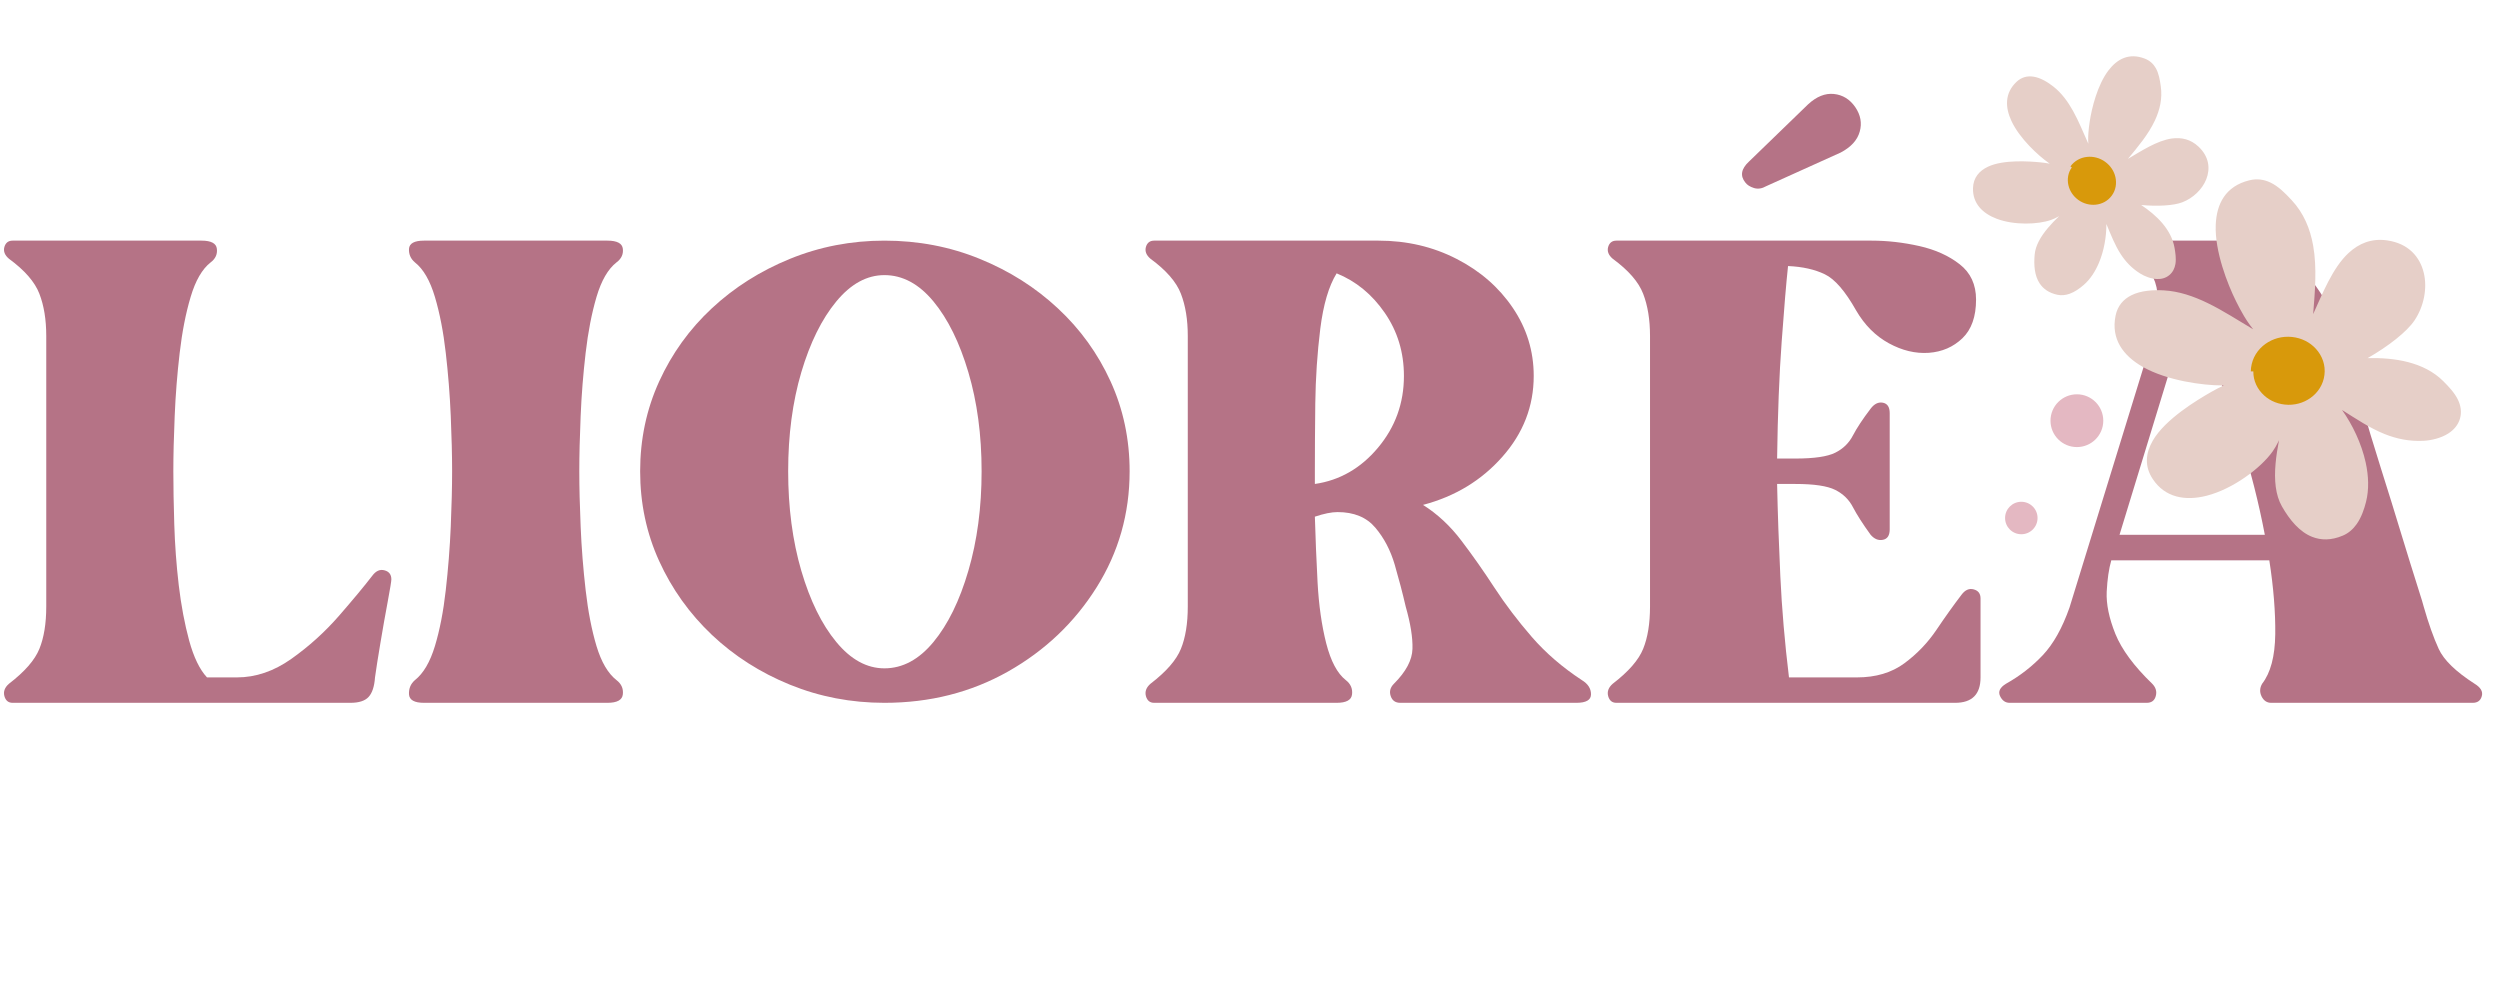 <svg xmlns="http://www.w3.org/2000/svg" xmlns:xlink="http://www.w3.org/1999/xlink" width="500" zoomAndPan="magnify" viewBox="0 0 375 150.75" height="201" preserveAspectRatio="xMidYMid meet" version="1.0"><defs><g/><clipPath id="2ff10ddbbd"><path d="M 0.309 36 L 59 36 L 59 106 L 0.309 106 Z M 0.309 36 " clip-rule="nonzero"/></clipPath><clipPath id="afbba18320"><path d="M 300.762 75.266 L 305.633 75.266 L 305.633 80.137 L 300.762 80.137 Z M 300.762 75.266 " clip-rule="nonzero"/></clipPath><clipPath id="5844332dc7"><path d="M 303.195 75.266 C 301.852 75.266 300.762 76.355 300.762 77.699 C 300.762 79.047 301.852 80.137 303.195 80.137 C 304.543 80.137 305.633 79.047 305.633 77.699 C 305.633 76.355 304.543 75.266 303.195 75.266 Z M 303.195 75.266 " clip-rule="nonzero"/></clipPath><clipPath id="6dd97e13c4"><path d="M 307.574 59.145 L 315.492 59.145 L 315.492 67.062 L 307.574 67.062 Z M 307.574 59.145 " clip-rule="nonzero"/></clipPath><clipPath id="90e77c8723"><path d="M 311.535 59.145 C 309.348 59.145 307.574 60.918 307.574 63.105 C 307.574 65.293 309.348 67.062 311.535 67.062 C 313.719 67.062 315.492 65.293 315.492 63.105 C 315.492 60.918 313.719 59.145 311.535 59.145 Z M 311.535 59.145 " clip-rule="nonzero"/></clipPath><clipPath id="e8acc3852c"><path d="M 354 25.664 L 370.434 25.664 L 370.434 29 L 354 29 Z M 354 25.664 " clip-rule="nonzero"/></clipPath><clipPath id="dc4559a8a8"><path d="M 352 25.664 L 370.434 25.664 L 370.434 30 L 352 30 Z M 352 25.664 " clip-rule="nonzero"/></clipPath><clipPath id="035d1432b5"><path d="M 296 9 L 331 9 L 331 44 L 296 44 Z M 296 9 " clip-rule="nonzero"/></clipPath><clipPath id="71537a1b68"><path d="M 288.734 30.879 L 310.254 0.242 L 340.277 21.328 L 318.762 51.965 Z M 288.734 30.879 " clip-rule="nonzero"/></clipPath><clipPath id="42cd06cd55"><path d="M 288.734 30.879 L 326.605 -23.043 L 368.273 6.223 L 330.402 60.141 Z M 288.734 30.879 " clip-rule="nonzero"/></clipPath><clipPath id="1ee42bcdac"><path d="M 295 8 L 332 8 L 332 45 L 295 45 Z M 295 8 " clip-rule="nonzero"/></clipPath><clipPath id="515a5d4bb0"><path d="M 288.734 30.879 L 310.254 0.242 L 340.277 21.328 L 318.762 51.965 Z M 288.734 30.879 " clip-rule="nonzero"/></clipPath><clipPath id="e1933da873"><path d="M 288.734 30.879 L 326.605 -23.043 L 368.273 6.223 L 330.402 60.141 Z M 288.734 30.879 " clip-rule="nonzero"/></clipPath><clipPath id="aaffa2cfec"><path d="M 335 0 L 341 0 L 341 25 L 335 25 Z M 335 0 " clip-rule="nonzero"/></clipPath><clipPath id="e8c9b83aef"><path d="M 288.734 30.879 L 310.254 0.242 L 340.277 21.328 L 318.762 51.965 Z M 288.734 30.879 " clip-rule="nonzero"/></clipPath><clipPath id="ab5550fe8c"><path d="M 288.734 30.879 L 326.605 -23.043 L 368.273 6.223 L 330.402 60.141 Z M 288.734 30.879 " clip-rule="nonzero"/></clipPath><clipPath id="1a32f1dd5a"><path d="M 334 0 L 341 0 L 341 26 L 334 26 Z M 334 0 " clip-rule="nonzero"/></clipPath><clipPath id="1b17a81b2d"><path d="M 288.734 30.879 L 310.254 0.242 L 340.277 21.328 L 318.762 51.965 Z M 288.734 30.879 " clip-rule="nonzero"/></clipPath><clipPath id="16ab511208"><path d="M 288.734 30.879 L 326.605 -23.043 L 368.273 6.223 L 330.402 60.141 Z M 288.734 30.879 " clip-rule="nonzero"/></clipPath><clipPath id="e539eb9a71"><path d="M 310 24 L 317 24 L 317 30 L 310 30 Z M 310 24 " clip-rule="nonzero"/></clipPath><clipPath id="6461833161"><path d="M 288.734 30.879 L 310.254 0.242 L 340.277 21.328 L 318.762 51.965 Z M 288.734 30.879 " clip-rule="nonzero"/></clipPath><clipPath id="b2197a7948"><path d="M 288.734 30.879 L 326.605 -23.043 L 368.273 6.223 L 330.402 60.141 Z M 288.734 30.879 " clip-rule="nonzero"/></clipPath><clipPath id="7af3c749bb"><path d="M 310 23 L 318 23 L 318 31 L 310 31 Z M 310 23 " clip-rule="nonzero"/></clipPath><clipPath id="fd4c0c0931"><path d="M 288.734 30.879 L 310.254 0.242 L 340.277 21.328 L 318.762 51.965 Z M 288.734 30.879 " clip-rule="nonzero"/></clipPath><clipPath id="6b687ded3c"><path d="M 288.734 30.879 L 326.605 -23.043 L 368.273 6.223 L 330.402 60.141 Z M 288.734 30.879 " clip-rule="nonzero"/></clipPath></defs><g clip-path="url(#2ff10ddbbd)"><g fill="#b57386" fill-opacity="1"><g transform="translate(0.532, 121.501)"><g><path d="M 55.312 -35.141 C 55.852 -35.867 56.461 -36.141 57.141 -35.953 C 57.828 -35.773 58.172 -35.32 58.172 -34.594 C 58.172 -34.32 57.988 -33.207 57.625 -31.25 C 57.258 -29.301 56.895 -27.238 56.531 -25.062 C 56.164 -22.883 55.895 -21.16 55.719 -19.891 C 55.625 -18.523 55.301 -17.547 54.75 -16.953 C 54.207 -16.367 53.301 -16.078 52.031 -16.078 L 1.359 -16.078 C 0.723 -16.078 0.312 -16.414 0.125 -17.094 C -0.051 -17.77 0.176 -18.383 0.812 -18.938 C 3.176 -20.75 4.695 -22.492 5.375 -24.172 C 6.062 -25.859 6.406 -27.973 6.406 -30.516 L 6.406 -71.109 C 6.406 -73.555 6.062 -75.664 5.375 -77.438 C 4.695 -79.207 3.176 -80.957 0.812 -82.688 C 0.176 -83.227 -0.051 -83.816 0.125 -84.453 C 0.312 -85.086 0.723 -85.406 1.359 -85.406 L 29.703 -85.406 C 31.148 -85.406 31.914 -84.992 32 -84.172 C 32.094 -83.359 31.781 -82.68 31.062 -82.141 C 29.789 -81.141 28.789 -79.41 28.062 -76.953 C 27.332 -74.504 26.785 -71.711 26.422 -68.578 C 26.055 -65.453 25.805 -62.297 25.672 -59.109 C 25.535 -55.93 25.469 -53.164 25.469 -50.812 C 25.469 -48.539 25.516 -45.883 25.609 -42.844 C 25.703 -39.801 25.926 -36.758 26.281 -33.719 C 26.645 -30.676 27.164 -27.906 27.844 -25.406 C 28.531 -22.906 29.422 -21.066 30.516 -19.891 L 35.016 -19.891 C 37.828 -19.891 40.547 -20.816 43.172 -22.672 C 45.805 -24.535 48.191 -26.691 50.328 -29.141 C 52.461 -31.598 54.125 -33.598 55.312 -35.141 Z M 55.312 -35.141 "/></g></g></g></g><g fill="#b57386" fill-opacity="1"><g transform="translate(61.286, 121.501)"><g><path d="M 31.188 -82.141 C 29.914 -81.141 28.914 -79.41 28.188 -76.953 C 27.469 -74.504 26.926 -71.711 26.562 -68.578 C 26.195 -65.453 25.945 -62.297 25.812 -59.109 C 25.676 -55.93 25.609 -53.164 25.609 -50.812 C 25.609 -48.445 25.676 -45.676 25.812 -42.5 C 25.945 -39.32 26.195 -36.145 26.562 -32.969 C 26.926 -29.789 27.469 -27 28.188 -24.594 C 28.914 -22.188 29.914 -20.484 31.188 -19.484 C 31.914 -18.93 32.234 -18.223 32.141 -17.359 C 32.055 -16.504 31.285 -16.078 29.828 -16.078 L 2.312 -16.078 C 0.863 -16.078 0.113 -16.504 0.062 -17.359 C 0.02 -18.223 0.316 -18.93 0.953 -19.484 C 2.223 -20.484 3.223 -22.188 3.953 -24.594 C 4.68 -27 5.223 -29.789 5.578 -32.969 C 5.941 -36.145 6.191 -39.32 6.328 -42.5 C 6.461 -45.676 6.531 -48.445 6.531 -50.812 C 6.531 -53.164 6.461 -55.93 6.328 -59.109 C 6.191 -62.297 5.941 -65.453 5.578 -68.578 C 5.223 -71.711 4.68 -74.504 3.953 -76.953 C 3.223 -79.41 2.223 -81.141 0.953 -82.141 C 0.316 -82.68 0.02 -83.359 0.062 -84.172 C 0.113 -84.992 0.863 -85.406 2.312 -85.406 L 29.828 -85.406 C 31.285 -85.406 32.055 -84.992 32.141 -84.172 C 32.234 -83.359 31.914 -82.68 31.188 -82.141 Z M 31.188 -82.141 "/></g></g></g><g fill="#b57386" fill-opacity="1"><g transform="translate(96.022, 121.501)"><g><path d="M 36.641 -85.406 C 41.723 -85.406 46.488 -84.492 50.938 -82.672 C 55.395 -80.859 59.301 -78.383 62.656 -75.25 C 66.02 -72.125 68.656 -68.473 70.562 -64.297 C 72.469 -60.117 73.422 -55.625 73.422 -50.812 C 73.422 -44.457 71.766 -38.645 68.453 -33.375 C 65.141 -28.102 60.711 -23.898 55.172 -20.766 C 49.629 -17.641 43.453 -16.078 36.641 -16.078 C 31.648 -16.078 26.926 -16.984 22.469 -18.797 C 18.02 -20.609 14.113 -23.102 10.75 -26.281 C 7.395 -29.469 4.766 -33.148 2.859 -37.328 C 0.953 -41.504 0 -46 0 -50.812 C 0 -55.625 0.953 -60.117 2.859 -64.297 C 4.766 -68.473 7.395 -72.125 10.75 -75.25 C 14.113 -78.383 18.02 -80.859 22.469 -82.672 C 26.926 -84.492 31.648 -85.406 36.641 -85.406 Z M 36.641 -21.25 C 39.367 -21.25 41.82 -22.566 44 -25.203 C 46.176 -27.836 47.922 -31.398 49.234 -35.891 C 50.555 -40.391 51.219 -45.363 51.219 -50.812 C 51.219 -56.258 50.555 -61.207 49.234 -65.656 C 47.922 -70.102 46.176 -73.645 44 -76.281 C 41.82 -78.914 39.367 -80.234 36.641 -80.234 C 34.004 -80.234 31.598 -78.914 29.422 -76.281 C 27.242 -73.645 25.492 -70.102 24.172 -65.656 C 22.859 -61.207 22.203 -56.258 22.203 -50.812 C 22.203 -45.363 22.859 -40.391 24.172 -35.891 C 25.492 -31.398 27.242 -27.836 29.422 -25.203 C 31.598 -22.566 34.004 -21.25 36.641 -21.25 Z M 36.641 -21.25 "/></g></g></g><g fill="#b57386" fill-opacity="1"><g transform="translate(171.761, 121.501)"><g><path d="M 65.516 -19.484 C 66.43 -18.93 66.891 -18.223 66.891 -17.359 C 66.891 -16.504 66.16 -16.078 64.703 -16.078 L 38.281 -16.078 C 37.551 -16.078 37.07 -16.414 36.844 -17.094 C 36.613 -17.77 36.773 -18.383 37.328 -18.938 C 39.141 -20.75 40.066 -22.492 40.109 -24.172 C 40.16 -25.859 39.82 -27.973 39.094 -30.516 C 38.633 -32.516 38.086 -34.602 37.453 -36.781 C 36.816 -38.957 35.844 -40.816 34.531 -42.359 C 33.219 -43.91 31.332 -44.688 28.875 -44.688 C 27.969 -44.688 26.832 -44.457 25.469 -44 C 25.562 -40.82 25.695 -37.531 25.875 -34.125 C 26.062 -30.719 26.492 -27.676 27.172 -25 C 27.859 -22.32 28.836 -20.484 30.109 -19.484 C 30.828 -18.93 31.141 -18.223 31.047 -17.359 C 30.961 -16.504 30.191 -16.078 28.734 -16.078 L 1.359 -16.078 C 0.723 -16.078 0.312 -16.414 0.125 -17.094 C -0.051 -17.77 0.176 -18.383 0.812 -18.938 C 3.176 -20.75 4.695 -22.492 5.375 -24.172 C 6.062 -25.859 6.406 -27.973 6.406 -30.516 L 6.406 -71.109 C 6.406 -73.555 6.062 -75.664 5.375 -77.438 C 4.695 -79.207 3.176 -80.957 0.812 -82.688 C 0.176 -83.227 -0.051 -83.816 0.125 -84.453 C 0.312 -85.086 0.723 -85.406 1.359 -85.406 L 35.016 -85.406 C 39.273 -85.406 43.176 -84.492 46.719 -82.672 C 50.258 -80.859 53.07 -78.41 55.156 -75.328 C 57.25 -72.242 58.297 -68.836 58.297 -65.109 C 58.297 -60.566 56.727 -56.523 53.594 -52.984 C 50.469 -49.441 46.5 -47.035 41.688 -45.766 C 43.863 -44.398 45.789 -42.602 47.469 -40.375 C 49.156 -38.156 50.812 -35.797 52.438 -33.297 C 54.07 -30.805 55.93 -28.359 58.016 -25.953 C 60.109 -23.547 62.609 -21.391 65.516 -19.484 Z M 38.828 -65.109 C 38.828 -68.648 37.867 -71.805 35.953 -74.578 C 34.047 -77.348 31.641 -79.32 28.734 -80.5 C 27.555 -78.594 26.738 -75.82 26.281 -72.188 C 25.832 -68.562 25.582 -64.816 25.531 -60.953 C 25.488 -57.098 25.469 -53.719 25.469 -50.812 L 25.469 -48.906 C 29.195 -49.445 32.352 -51.258 34.938 -54.344 C 37.531 -57.438 38.828 -61.023 38.828 -65.109 Z M 38.828 -65.109 "/></g></g></g><g fill="#b57386" fill-opacity="1"><g transform="translate(241.097, 121.501)"><g><path d="M 53.125 -32.281 C 53.664 -33.008 54.273 -33.281 54.953 -33.094 C 55.641 -32.914 55.984 -32.461 55.984 -31.734 L 55.984 -19.891 C 55.984 -17.348 54.711 -16.078 52.172 -16.078 L 1.359 -16.078 C 0.723 -16.078 0.312 -16.414 0.125 -17.094 C -0.051 -17.77 0.176 -18.383 0.812 -18.938 C 3.176 -20.75 4.695 -22.492 5.375 -24.172 C 6.062 -25.859 6.406 -27.973 6.406 -30.516 L 6.406 -71.109 C 6.406 -73.555 6.062 -75.664 5.375 -77.438 C 4.695 -79.207 3.176 -80.957 0.812 -82.688 C 0.176 -83.227 -0.051 -83.816 0.125 -84.453 C 0.312 -85.086 0.723 -85.406 1.359 -85.406 L 39.641 -85.406 C 42.004 -85.406 44.391 -85.133 46.797 -84.594 C 49.203 -84.051 51.223 -83.141 52.859 -81.859 C 54.492 -80.586 55.312 -78.82 55.312 -76.562 C 55.312 -74.008 54.629 -72.078 53.266 -70.766 C 51.898 -69.453 50.219 -68.723 48.219 -68.578 C 46.219 -68.441 44.219 -68.922 42.219 -70.016 C 40.227 -71.109 38.598 -72.742 37.328 -74.922 C 35.691 -77.828 34.125 -79.641 32.625 -80.359 C 31.125 -81.086 29.285 -81.5 27.109 -81.594 C 26.836 -79.051 26.52 -75.281 26.156 -70.281 C 25.789 -65.289 25.562 -59.438 25.469 -52.719 L 28.203 -52.719 C 31.016 -52.719 33.008 -53.008 34.188 -53.594 C 35.375 -54.188 36.258 -55.051 36.844 -56.188 C 37.438 -57.32 38.32 -58.66 39.5 -60.203 C 40.051 -60.93 40.664 -61.227 41.344 -61.094 C 42.02 -60.957 42.359 -60.438 42.359 -59.531 L 42.359 -42.094 C 42.359 -41.188 42.02 -40.664 41.344 -40.531 C 40.664 -40.395 40.051 -40.645 39.5 -41.281 C 38.32 -42.906 37.438 -44.285 36.844 -45.422 C 36.258 -46.555 35.375 -47.422 34.188 -48.016 C 33.008 -48.609 31.016 -48.906 28.203 -48.906 L 25.469 -48.906 C 25.562 -44.539 25.723 -39.926 25.953 -35.062 C 26.18 -30.207 26.613 -25.148 27.25 -19.891 L 37.453 -19.891 C 40.273 -19.891 42.641 -20.594 44.547 -22 C 46.453 -23.406 48.062 -25.082 49.375 -27.031 C 50.695 -28.988 51.945 -30.738 53.125 -32.281 Z M 37.188 -105.438 C 38 -104.25 38.223 -103.02 37.859 -101.75 C 37.504 -100.477 36.555 -99.438 35.016 -98.625 L 23.844 -93.578 C 23.207 -93.211 22.594 -93.117 22 -93.297 C 21.406 -93.484 20.973 -93.758 20.703 -94.125 C 19.891 -95.125 20.07 -96.172 21.25 -97.266 L 30.109 -105.844 C 31.379 -107.02 32.672 -107.539 33.984 -107.406 C 35.305 -107.27 36.375 -106.613 37.188 -105.438 Z M 37.188 -105.438 "/></g></g></g><g fill="#b57386" fill-opacity="1"><g transform="translate(299.944, 121.501)"><g><path d="M 71.25 -18.938 C 72.156 -18.383 72.516 -17.77 72.328 -17.094 C 72.148 -16.414 71.695 -16.078 70.969 -16.078 L 40.734 -16.078 C 40.098 -16.078 39.617 -16.395 39.297 -17.031 C 38.984 -17.664 39.008 -18.301 39.375 -18.938 C 40.645 -20.57 41.301 -23.047 41.344 -26.359 C 41.383 -29.672 41.086 -33.367 40.453 -37.453 L 16.75 -37.453 C 16.383 -36.18 16.156 -34.613 16.062 -32.75 C 15.977 -30.895 16.41 -28.785 17.359 -26.422 C 18.316 -24.066 20.16 -21.57 22.891 -18.938 C 23.43 -18.383 23.609 -17.77 23.422 -17.094 C 23.242 -16.414 22.789 -16.078 22.062 -16.078 L 1.5 -16.078 C 0.863 -16.078 0.383 -16.414 0.062 -17.094 C -0.25 -17.77 0.047 -18.383 0.953 -18.938 C 3.047 -20.113 4.883 -21.539 6.469 -23.219 C 8.062 -24.906 9.398 -27.289 10.484 -30.375 L 22.609 -69.75 C 23.336 -72.289 23.703 -74.648 23.703 -76.828 C 23.703 -79.004 22.797 -80.957 20.984 -82.688 C 20.43 -83.227 20.336 -83.816 20.703 -84.453 C 21.066 -85.086 21.613 -85.406 22.344 -85.406 L 35.547 -85.406 C 38.367 -85.406 40.82 -84.633 42.906 -83.094 C 45 -81.551 46.723 -79.734 48.078 -77.641 C 49.441 -75.555 50.398 -73.648 50.953 -71.922 C 50.953 -71.828 51.27 -70.781 51.906 -68.781 C 52.539 -66.789 53.312 -64.227 54.219 -61.094 C 55.125 -57.957 56.117 -54.664 57.203 -51.219 C 58.297 -47.77 59.316 -44.477 60.266 -41.344 C 61.223 -38.207 62.02 -35.641 62.656 -33.641 C 63.289 -31.648 63.609 -30.609 63.609 -30.516 C 64.336 -27.973 65.086 -25.859 65.859 -24.172 C 66.629 -22.492 68.426 -20.75 71.25 -18.938 Z M 17.984 -41.281 L 39.781 -41.281 C 38.863 -46.094 37.656 -50.859 36.156 -55.578 C 34.664 -60.297 33.191 -64.379 31.734 -67.828 C 30.285 -71.285 29.062 -73.422 28.062 -74.234 Z M 17.984 -41.281 "/></g></g></g><g clip-path="url(#afbba18320)"><g clip-path="url(#5844332dc7)"><path fill="#e4b8c2" d="M 300.762 75.266 L 305.633 75.266 L 305.633 80.137 L 300.762 80.137 Z M 300.762 75.266 " fill-opacity="1" fill-rule="nonzero"/></g></g><g clip-path="url(#6dd97e13c4)"><g clip-path="url(#90e77c8723)"><path fill="#e4b8c2" d="M 307.574 59.145 L 315.492 59.145 L 315.492 67.062 L 307.574 67.062 Z M 307.574 59.145 " fill-opacity="1" fill-rule="nonzero"/></g></g><path fill="#e6cfc8" d="M 344.633 55.789 C 344.957 55.992 344.414 57.145 344.316 57.395 C 343.645 59.141 342.879 60.906 342 62.555 C 341.25 63.961 340.754 65.656 339.832 66.965 C 337.047 70.914 327.648 76.648 323.984 71.152 C 320.906 66.535 329.43 61.535 332.355 59.863 C 333.512 59.203 334.594 58.691 335.871 58.293 C 337.664 57.734 339.457 57.098 341.254 56.5 C 341.812 56.312 342.387 55.91 342.973 55.828 C 343.285 55.781 344.152 55.668 343.867 55.527 C 343.641 55.414 342.332 55.848 342.074 55.902 C 340.566 56.223 338.98 56.359 337.441 56.5 C 336.051 56.625 334.648 56.574 333.254 56.574 C 328.797 56.574 317.102 54.734 318.527 47.602 C 319.074 44.867 322.285 44.641 324.508 44.762 C 329.672 45.051 334.496 48.918 338.859 51.266 C 340.047 51.906 341.172 52.609 342.375 53.211 C 342.961 53.504 343.52 53.895 344.094 54.184 C 344.234 54.254 344.465 54.48 344.465 54.48 C 344.465 54.48 344.152 54.355 344.02 54.258 C 343.391 53.785 342.566 53.414 342.074 52.762 C 340.938 51.246 339.641 49.695 338.484 48.125 C 337.684 47.035 337.07 45.895 336.469 44.688 C 334.34 40.434 330.492 29.961 337.664 28.168 C 339.91 27.605 341.504 29.297 342.898 30.781 C 347.059 35.223 346.238 41.969 345.812 47.527 C 345.676 49.289 345.863 51.285 345.438 52.984 C 345.262 53.691 345.434 54.508 345.289 55.227 C 345.273 55.305 345.215 55.453 345.215 55.453 L 345.215 55.078 C 345.215 54.469 345.504 53.711 345.664 53.137 C 345.996 51.941 346.406 50.633 347.008 49.547 C 349.328 45.367 351.504 36.219 357.922 37.137 C 363.23 37.895 363.746 43.762 361.285 47.453 C 359.035 50.828 349.941 56.051 345.512 56.051 C 345.289 56.051 345.965 56.086 346.188 56.051 C 346.699 55.965 347.246 55.859 347.758 55.75 C 349.375 55.406 350.961 55.094 352.617 54.93 C 356.914 54.5 362.496 54.645 365.773 57.918 C 366.918 59.066 368.512 60.664 368.016 62.48 C 367.523 64.289 365.16 65.004 363.531 65.098 C 358.445 65.379 354.988 62.547 350.82 60.012 C 349.523 59.223 348.379 58.273 347.082 57.473 C 346.934 57.379 345.512 56.711 345.512 56.352 C 345.512 55.996 346.086 56.773 346.336 57.023 C 346.746 57.434 347.121 57.883 347.531 58.293 C 348.707 59.469 349.559 60.758 350.523 62.105 C 352.957 65.512 355.016 70.82 353.961 75.039 C 353.539 76.723 352.781 78.711 351.047 79.449 C 347.277 81.051 344.832 78.484 343.121 75.488 C 340.391 70.711 344.633 61.062 344.633 55.789 Z M 344.633 55.789 " fill-opacity="1" fill-rule="evenodd"/><path fill="#e6cfc8" d="M 333.578 57.816 L 333.547 57.828 C 332.938 58.105 332.344 58.414 331.727 58.766 C 329.609 59.973 324.777 62.863 322.914 66.102 C 321.84 67.969 321.637 69.941 322.918 71.863 C 324.766 74.645 327.797 75.172 330.984 74.363 C 334.957 73.352 339.137 70.203 340.895 67.715 C 341.215 67.266 341.492 66.773 341.742 66.262 C 341.781 66.184 341.82 66.105 341.855 66.023 C 341.625 67.219 341.438 68.402 341.336 69.535 C 341.113 72.012 341.32 74.266 342.289 75.961 C 343.445 77.988 344.941 79.801 346.852 80.539 C 348.164 81.047 349.676 81.082 351.426 80.34 C 352.293 79.973 352.969 79.363 353.496 78.621 C 354.199 77.629 354.625 76.395 354.906 75.277 C 355.371 73.43 355.293 71.391 354.852 69.371 C 354.219 66.492 352.844 63.66 351.328 61.531 L 351.305 61.496 C 353.469 62.859 355.488 64.223 357.699 65.109 C 359.488 65.824 361.398 66.234 363.586 66.117 C 364.711 66.055 366.133 65.723 367.223 65.035 C 368.082 64.488 368.738 63.73 369.008 62.75 C 369.273 61.766 369.109 60.828 368.691 59.961 C 368.18 58.898 367.262 57.949 366.504 57.188 C 365.055 55.734 363.195 54.828 361.18 54.309 C 359.234 53.809 357.133 53.672 355.145 53.719 C 358.262 51.938 361.043 49.758 362.184 48.051 C 363.582 45.957 364.121 43.242 363.57 40.945 C 362.992 38.52 361.262 36.516 358.078 36.059 C 355.719 35.719 353.84 36.516 352.293 37.941 C 349.871 40.176 348.344 44.129 346.973 47.117 C 347.238 43.832 347.566 40.184 346.973 36.836 C 346.523 34.312 345.562 31.957 343.73 30 C 342.801 29.004 341.766 27.945 340.562 27.379 C 339.613 26.93 338.566 26.754 337.383 27.051 C 333.828 27.934 332.48 30.566 332.359 33.754 C 332.211 37.711 334.113 42.59 335.418 45.211 C 335.797 45.965 336.176 46.695 336.598 47.398 C 336.887 47.883 337.195 48.359 337.539 48.824 L 337.98 49.398 C 335.793 48.109 333.492 46.59 331.102 45.438 C 328.992 44.418 326.812 43.68 324.574 43.555 C 323.051 43.469 321.125 43.566 319.684 44.301 C 318.523 44.891 317.637 45.852 317.332 47.363 C 316.629 50.863 318.477 53.348 321.375 55.008 C 325.051 57.113 330.48 57.812 333.254 57.812 Z M 347.875 56.801 L 347.977 56.781 C 348.93 56.578 349.875 56.383 350.828 56.227 C 351.453 56.125 352.082 56.035 352.719 55.973 C 355.176 55.723 358.066 55.66 360.664 56.324 C 362.316 56.746 363.852 57.461 365.043 58.648 C 365.652 59.262 366.422 60.004 366.836 60.855 C 367.043 61.277 367.152 61.73 367.023 62.211 C 366.855 62.828 366.332 63.23 365.746 63.516 C 365.016 63.867 364.168 64.039 363.473 64.078 C 361.605 64.184 359.977 63.828 358.449 63.223 C 356 62.25 353.801 60.645 351.344 59.152 Z M 346.555 54.906 L 346.641 54.891 L 347.078 54.809 C 348.992 54.402 351.363 53.379 353.602 52.141 C 356.57 50.496 359.32 48.469 360.391 46.855 C 361.453 45.262 361.887 43.199 361.465 41.449 C 361.074 39.828 359.895 38.52 357.77 38.219 C 355.562 37.906 353.984 39.074 352.727 40.734 C 350.602 43.531 349.324 47.66 347.98 50.086 C 347.762 50.48 347.574 50.906 347.406 51.344 C 347.141 52.031 346.926 52.754 346.738 53.434 C 346.66 53.711 346.551 54.031 346.465 54.355 C 346.469 54.52 346.469 54.684 346.461 54.848 L 346.453 54.918 Z M 345.324 58.426 C 344.793 61.801 343.551 66.012 343.23 69.699 C 343.055 71.742 343.152 73.613 343.953 75.012 C 344.73 76.367 345.656 77.641 346.828 78.379 C 347.883 79.039 349.141 79.207 350.668 78.559 C 351.336 78.273 351.801 77.73 352.156 77.113 C 352.566 76.391 352.824 75.562 353.016 74.801 C 353.5 72.852 353.246 70.648 352.605 68.539 C 351.945 66.371 350.875 64.301 349.715 62.684 C 349.145 61.887 348.613 61.109 348.031 60.363 C 347.66 59.895 347.27 59.438 346.828 58.996 L 345.789 57.898 C 345.723 57.855 345.652 57.816 345.582 57.773 L 345.543 57.867 C 345.473 58.055 345.398 58.238 345.324 58.426 Z M 344.305 52.941 L 343.48 52.473 C 343.309 52.348 343.145 52.219 343.02 52.051 L 339.434 47.43 C 339.059 46.922 338.727 46.402 338.422 45.867 C 338.102 45.312 337.809 44.746 337.516 44.164 C 336.332 41.797 334.551 37.41 334.68 33.836 C 334.754 31.707 335.566 29.883 337.941 29.285 C 338.73 29.086 339.398 29.305 339.996 29.684 C 340.766 30.172 341.434 30.898 342.062 31.566 C 343.582 33.184 344.355 35.145 344.73 37.234 C 345.332 40.566 344.934 44.211 344.691 47.441 C 344.598 48.668 344.66 50.004 344.566 51.277 C 344.527 51.77 344.465 52.254 344.352 52.715 C 344.332 52.789 344.316 52.863 344.305 52.941 Z M 343.012 57.121 C 342.711 57.91 342.387 58.699 342.039 59.477 C 341.668 60.316 341.27 61.141 340.844 61.938 C 340.316 62.934 339.914 64.066 339.398 65.113 C 339.211 65.5 339.008 65.875 338.766 66.215 C 337.277 68.328 333.719 70.996 330.348 71.859 C 328.277 72.391 326.258 72.246 325.051 70.441 C 324.109 69.031 324.801 67.598 325.898 66.285 C 327.895 63.895 331.355 61.895 332.984 60.961 C 333.527 60.652 334.051 60.375 334.59 60.129 C 335.117 59.891 335.66 59.68 336.246 59.496 L 341.648 57.691 Z M 342.289 54.523 L 342.316 54.543 C 342.086 54.605 341.898 54.66 341.812 54.68 C 341.242 54.801 340.656 54.898 340.066 54.973 C 339.156 55.094 338.234 55.176 337.328 55.258 C 336.801 55.309 336.277 55.328 335.75 55.336 C 334.918 55.352 334.086 55.332 333.254 55.336 C 330.766 55.336 325.891 54.754 322.594 52.875 C 320.648 51.77 319.254 50.188 319.723 47.844 C 319.898 46.953 320.543 46.504 321.289 46.258 C 322.289 45.926 323.473 45.918 324.441 45.973 C 326.367 46.078 328.238 46.734 330.059 47.605 C 332.949 48.996 335.703 50.926 338.293 52.316 L 341.844 54.273 Z M 342.289 54.523 " fill-opacity="1" fill-rule="evenodd"/><g clip-path="url(#e8acc3852c)"><path fill="#e6cfc8" d="M 372.77 8.746 C 373 8.906 372.613 9.828 372.543 10.031 C 372.066 11.426 371.52 12.836 370.895 14.152 C 370.363 15.277 370.008 16.637 369.352 17.68 C 367.371 20.836 360.68 25.422 358.074 21.027 C 355.883 17.336 361.949 13.34 364.031 12.004 C 364.852 11.477 365.625 11.066 366.531 10.746 C 367.809 10.301 369.086 9.793 370.363 9.312 C 370.762 9.164 371.168 8.84 371.586 8.773 C 371.809 8.738 372.426 8.648 372.227 8.535 C 372.062 8.445 371.129 8.789 370.949 8.836 C 369.875 9.094 368.746 9.199 367.648 9.312 C 366.66 9.414 365.664 9.371 364.672 9.371 C 361.5 9.371 353.172 7.902 354.188 2.199 C 354.578 0.012 356.863 -0.172 358.445 -0.07 C 362.121 0.156 365.555 3.25 368.66 5.129 C 369.508 5.641 370.305 6.203 371.16 6.684 C 371.582 6.918 371.977 7.23 372.387 7.461 C 372.488 7.516 372.652 7.699 372.652 7.699 C 372.652 7.699 372.426 7.602 372.332 7.52 C 371.883 7.141 371.297 6.848 370.949 6.324 C 370.141 5.113 369.219 3.871 368.395 2.617 C 367.824 1.746 367.387 0.836 366.957 -0.133 C 365.445 -3.535 362.707 -11.906 367.809 -13.34 C 369.406 -13.789 370.543 -12.438 371.535 -11.25 C 374.496 -7.699 373.914 -2.305 373.609 2.141 C 373.512 3.547 373.645 5.145 373.344 6.504 C 373.219 7.066 373.34 7.719 373.234 8.297 C 373.227 8.359 373.184 8.477 373.184 8.477 L 373.184 8.176 C 373.184 7.688 373.387 7.082 373.504 6.621 C 373.738 5.668 374.031 4.621 374.461 3.754 C 376.113 0.414 377.66 -6.902 382.227 -6.168 C 386.008 -5.562 386.375 -0.871 384.621 2.082 C 383.02 4.781 376.547 8.953 373.395 8.953 C 373.234 8.953 373.719 8.984 373.875 8.953 C 374.238 8.887 374.629 8.801 374.992 8.715 C 376.145 8.438 377.273 8.191 378.449 8.059 C 381.512 7.715 385.484 7.828 387.816 10.449 C 388.633 11.367 389.762 12.645 389.41 14.094 C 389.059 15.539 387.379 16.113 386.219 16.188 C 382.602 16.414 380.137 14.148 377.172 12.121 C 376.25 11.488 375.434 10.73 374.512 10.09 C 374.406 10.016 373.395 9.48 373.395 9.191 C 373.395 8.91 373.805 9.531 373.98 9.73 C 374.273 10.059 374.539 10.418 374.832 10.746 C 375.668 11.688 376.277 12.719 376.961 13.797 C 378.691 16.52 380.16 20.762 379.41 24.137 C 379.109 25.48 378.57 27.07 377.332 27.664 C 374.652 28.945 372.91 26.891 371.695 24.496 C 369.75 20.676 372.77 12.961 372.77 8.746 Z M 372.77 8.746 " fill-opacity="1" fill-rule="evenodd"/></g><g clip-path="url(#dc4559a8a8)"><path fill="#e6cfc8" d="M 363.914 10.59 C 363.727 10.699 363.539 10.816 363.348 10.938 C 361.781 11.941 358.191 14.367 356.887 17.07 C 356.164 18.566 356.059 20.145 356.969 21.684 C 358.406 24.113 360.77 24.543 363.25 23.816 C 366 23.008 368.879 20.648 370.258 18.672 C 370.211 19.027 370.176 19.375 370.148 19.719 C 369.988 21.727 370.141 23.555 370.84 24.93 C 371.664 26.559 372.746 28.012 374.094 28.648 C 375.137 29.141 376.344 29.207 377.75 28.539 C 378.43 28.215 378.961 27.676 379.367 27.02 C 379.859 26.223 380.16 25.238 380.359 24.348 C 380.77 22.527 380.598 20.477 380.078 18.508 C 379.664 16.953 379.039 15.453 378.336 14.176 C 379.504 15.008 380.641 15.785 381.859 16.34 C 383.199 16.953 384.637 17.309 386.281 17.207 C 387.16 17.152 388.277 16.855 389.117 16.234 C 389.738 15.773 390.211 15.148 390.41 14.336 C 390.605 13.539 390.492 12.781 390.195 12.074 C 389.828 11.188 389.148 10.395 388.586 9.762 C 387.531 8.57 386.188 7.824 384.723 7.391 C 383.531 7.035 382.258 6.891 381.016 6.875 C 383.039 5.5 384.789 3.902 385.547 2.629 C 386.754 0.605 387.07 -2.125 386.25 -4.168 C 385.625 -5.73 384.379 -6.926 382.402 -7.246 C 380.512 -7.551 379.016 -6.809 377.801 -5.473 C 376.574 -4.121 375.672 -2.074 374.895 -0.152 C 375.023 -2.203 375.078 -4.344 374.773 -6.355 C 374.453 -8.434 373.754 -10.375 372.414 -11.984 C 371.738 -12.793 370.988 -13.648 370.121 -14.125 C 369.34 -14.555 368.477 -14.727 367.496 -14.453 C 364.805 -13.699 363.754 -11.469 363.695 -8.742 C 363.629 -5.582 364.961 -1.734 365.887 0.348 C 366.152 0.949 366.422 1.535 366.727 2.102 C 366.816 2.273 366.91 2.445 367.008 2.613 C 365.496 1.578 363.918 0.492 362.281 -0.258 C 361.059 -0.82 359.801 -1.199 358.52 -1.281 C 357.32 -1.359 355.801 -1.25 354.691 -0.566 C 353.859 -0.055 353.211 0.742 352.988 1.984 C 352.488 4.773 353.746 6.766 355.738 8.137 C 358.137 9.789 361.688 10.461 363.914 10.59 Z M 375.594 9.652 C 376.035 9.551 376.473 9.449 376.914 9.363 C 377.461 9.254 378.008 9.164 378.566 9.098 C 380.289 8.902 382.316 8.848 384.133 9.383 C 385.23 9.707 386.25 10.246 387.043 11.137 C 387.41 11.547 387.855 12.035 388.16 12.59 C 388.371 12.977 388.52 13.398 388.41 13.852 C 388.312 14.266 388.004 14.543 387.656 14.738 C 387.18 15.008 386.613 15.137 386.156 15.168 C 384.867 15.25 383.75 14.969 382.699 14.492 C 380.992 13.719 379.457 12.457 377.742 11.289 Z M 374.391 7.766 L 374.586 6.891 C 374.715 6.352 374.867 5.781 375.055 5.234 C 375.172 4.891 375.301 4.555 375.457 4.246 C 376.387 2.355 377.27 -0.828 378.715 -3.059 C 379.551 -4.348 380.562 -5.328 382.055 -5.09 C 383.48 -4.863 384.227 -3.824 384.461 -2.594 C 384.715 -1.246 384.418 0.316 383.699 1.531 C 382.961 2.777 381.082 4.336 379.043 5.613 C 377.504 6.578 375.871 7.398 374.539 7.734 Z M 373.449 11.406 L 373.602 10.992 L 373.641 10.879 L 374.086 11.41 C 374.398 11.758 374.672 12.117 374.934 12.488 C 375.344 13.078 375.719 13.695 376.125 14.328 C 376.949 15.621 377.711 17.277 378.176 19.012 C 378.617 20.668 378.793 22.395 378.457 23.926 C 378.328 24.508 378.152 25.145 377.875 25.703 C 377.645 26.164 377.355 26.578 376.914 26.789 C 375.934 27.258 375.125 27.121 374.457 26.621 C 373.68 26.043 373.07 25.078 372.547 24.059 C 371.984 22.957 371.922 21.48 372.047 19.871 C 372.258 17.117 373.043 14.004 373.449 11.406 Z M 372.301 5.996 L 372.188 5.926 C 372.094 5.848 372.004 5.77 371.934 5.664 L 369.379 1.973 C 369.117 1.57 368.883 1.16 368.668 0.738 C 368.445 0.301 368.238 -0.148 368.031 -0.609 C 367.203 -2.461 365.965 -5.879 366.02 -8.695 C 366.047 -10.332 366.508 -11.773 368.121 -12.23 C 368.562 -12.355 368.934 -12.191 369.27 -11.945 C 369.785 -11.57 370.23 -11.02 370.652 -10.516 C 371.727 -9.23 372.262 -7.668 372.523 -6.008 C 372.934 -3.371 372.656 -0.492 372.484 2.062 C 372.418 3.043 372.465 4.109 372.398 5.129 C 372.379 5.426 372.348 5.715 372.301 5.996 Z M 371.031 10.379 C 370.879 10.797 370.723 11.219 370.559 11.633 C 370.297 12.301 370.016 12.957 369.715 13.594 C 369.34 14.387 369.051 15.297 368.688 16.133 C 368.555 16.434 368.414 16.723 368.25 16.988 C 367.234 18.609 364.82 20.66 362.52 21.34 C 361.219 21.727 359.934 21.648 359.176 20.375 C 358.566 19.352 359 18.309 359.684 17.352 C 361.062 15.426 363.559 13.812 364.715 13.066 C 365.086 12.828 365.449 12.613 365.816 12.426 C 366.18 12.242 366.551 12.078 366.949 11.938 L 370.805 10.488 Z M 370.477 7.66 C 370.141 7.734 369.801 7.797 369.457 7.848 C 368.812 7.941 368.164 8.008 367.523 8.074 C 367.164 8.109 366.801 8.129 366.438 8.133 C 365.848 8.145 365.258 8.129 364.672 8.133 C 362.91 8.133 359.402 7.668 357.129 6.113 C 355.918 5.281 355.09 4.105 355.391 2.414 C 355.492 1.844 355.836 1.531 356.258 1.363 C 356.922 1.098 357.723 1.098 358.371 1.141 C 359.699 1.219 360.984 1.742 362.238 2.422 C 364.277 3.527 366.215 5.051 368.043 6.152 Z M 370.477 7.66 " fill-opacity="1" fill-rule="evenodd"/></g><path fill="#d8990b" d="M 343.258 51.734 C 343.539 51.734 343.82 51.758 344.102 51.812 C 344.379 51.863 344.648 51.938 344.91 52.035 C 345.172 52.137 345.422 52.258 345.656 52.406 C 345.895 52.551 346.113 52.715 346.312 52.898 C 346.512 53.082 346.691 53.285 346.848 53.5 C 347.008 53.719 347.141 53.949 347.25 54.188 C 347.355 54.43 347.438 54.68 347.496 54.934 C 347.551 55.191 347.578 55.449 347.578 55.711 C 347.578 55.973 347.551 56.23 347.496 56.488 C 347.438 56.742 347.355 56.992 347.25 57.234 C 347.141 57.473 347.008 57.703 346.848 57.918 C 346.691 58.137 346.512 58.336 346.312 58.523 C 346.113 58.707 345.895 58.871 345.656 59.016 C 345.422 59.16 345.172 59.285 344.91 59.383 C 344.648 59.484 344.379 59.559 344.102 59.609 C 343.82 59.66 343.539 59.688 343.258 59.688 C 342.973 59.688 342.691 59.66 342.414 59.609 C 342.137 59.559 341.867 59.484 341.605 59.383 C 341.344 59.285 341.094 59.16 340.855 59.016 C 340.621 58.871 340.402 58.707 340.203 58.523 C 340.004 58.336 339.824 58.137 339.664 57.918 C 339.508 57.703 339.375 57.473 339.266 57.234 C 339.156 56.992 339.074 56.742 339.02 56.488 C 338.965 56.23 338.938 55.973 338.938 55.711 C 338.938 55.449 338.965 55.191 339.02 54.934 C 339.074 54.68 339.156 54.43 339.266 54.188 C 339.375 53.949 339.508 53.719 339.664 53.5 C 339.824 53.285 340.004 53.082 340.203 52.898 C 340.402 52.715 340.621 52.551 340.855 52.406 C 341.094 52.258 341.344 52.137 341.605 52.035 C 341.867 51.938 342.137 51.863 342.414 51.812 C 342.691 51.758 342.973 51.734 343.258 51.734 Z M 343.258 51.734 " fill-opacity="1" fill-rule="nonzero"/><path fill="#d8990b" d="M 338 55.711 C 337.98 57.117 338.605 58.398 339.617 59.316 C 340.555 60.172 341.836 60.699 343.258 60.719 C 344.688 60.738 345.992 60.223 346.961 59.387 C 348.031 58.473 348.684 57.16 348.703 55.711 C 348.727 54.246 348.074 52.918 347.023 51.961 C 346.055 51.078 344.727 50.535 343.258 50.512 C 341.777 50.492 340.43 51.031 339.426 51.891 C 338.316 52.844 337.645 54.203 337.621 55.711 Z M 340.254 55.711 C 340.242 54.961 340.57 54.281 341.105 53.793 C 341.66 53.289 342.418 52.969 343.258 52.957 C 344.109 52.941 344.895 53.227 345.469 53.723 C 346.051 54.223 346.438 54.922 346.449 55.711 C 346.461 56.516 346.109 57.246 345.535 57.77 C 344.945 58.305 344.145 58.645 343.258 58.656 C 342.355 58.668 341.527 58.367 340.918 57.844 C 340.297 57.309 339.887 56.555 339.875 55.711 Z M 340.254 55.711 " fill-opacity="1" fill-rule="evenodd"/><g clip-path="url(#035d1432b5)"><g clip-path="url(#71537a1b68)"><g clip-path="url(#42cd06cd55)"><path fill="#e6cfc8" d="M 314.465 27.77 C 314.566 28.008 313.805 28.441 313.652 28.547 C 312.59 29.258 311.465 29.949 310.32 30.527 C 309.348 31.02 308.402 31.777 307.367 32.145 C 304.25 33.262 296.719 32.777 296.828 28.25 C 296.922 24.449 303.672 25 305.973 25.219 C 306.879 25.301 307.691 25.441 308.562 25.719 C 309.789 26.113 311.043 26.461 312.289 26.836 C 312.676 26.949 313.156 26.949 313.516 27.133 C 313.711 27.234 314.242 27.512 314.137 27.32 C 314.055 27.168 313.148 26.895 312.984 26.824 C 312.012 26.41 311.07 25.863 310.148 25.332 C 309.32 24.855 308.555 24.273 307.773 23.727 C 305.273 21.969 299.438 16.328 303.047 12.891 C 304.43 11.574 306.32 12.711 307.52 13.656 C 310.301 15.852 311.484 19.922 313.008 22.957 C 313.422 23.785 313.773 24.621 314.211 25.43 C 314.426 25.828 314.586 26.266 314.793 26.652 C 314.848 26.75 314.887 26.969 314.887 26.969 C 314.887 26.969 314.758 26.773 314.723 26.668 C 314.555 26.152 314.238 25.621 314.223 25.062 C 314.18 23.766 314.066 22.383 314.035 21.047 C 314.016 20.121 314.121 19.238 314.258 18.324 C 314.742 15.102 316.707 7.711 321.438 9.527 C 322.918 10.098 323.145 11.676 323.34 13.059 C 323.926 17.188 320.809 20.648 318.379 23.598 C 317.609 24.535 316.93 25.727 316.02 26.512 C 315.645 26.84 315.418 27.363 315.051 27.711 C 315.012 27.75 314.922 27.809 314.922 27.809 L 315.07 27.598 C 315.309 27.258 315.77 26.945 316.086 26.684 C 316.742 26.148 317.488 25.574 318.254 25.203 C 321.203 23.773 326.027 19.5 329.266 22.543 C 331.945 25.059 329.922 28.555 327.09 29.652 C 324.496 30.66 317.336 30.008 314.855 28.262 C 314.73 28.172 315.094 28.461 315.23 28.527 C 315.551 28.68 315.902 28.84 316.23 28.977 C 317.273 29.422 318.289 29.871 319.281 30.43 C 321.863 31.883 324.934 34.164 325.48 37.293 C 325.672 38.387 325.934 39.91 324.941 40.734 C 323.953 41.555 322.348 41.023 321.395 40.434 C 318.434 38.59 317.609 35.637 316.27 32.574 C 315.855 31.621 315.586 30.637 315.176 29.676 C 315.129 29.566 314.594 28.633 314.738 28.43 C 314.875 28.23 314.891 28.891 314.934 29.129 C 315 29.523 315.035 29.922 315.102 30.316 C 315.301 31.438 315.27 32.496 315.277 33.633 C 315.301 36.5 314.367 40.289 312.113 42.238 C 311.215 43.02 310.004 43.836 308.738 43.566 C 305.996 42.98 305.637 40.574 305.855 38.223 C 306.207 34.469 312.387 30.727 314.465 27.77 Z M 314.465 27.77 " fill-opacity="1" fill-rule="evenodd"/></g></g></g><g clip-path="url(#1ee42bcdac)"><g clip-path="url(#515a5d4bb0)"><g clip-path="url(#e1933da873)"><path fill="#e6cfc8" d="M 307.465 24.551 L 307.441 24.547 C 306.992 24.461 306.535 24.398 306.055 24.352 C 304.391 24.195 300.539 23.914 298.219 24.996 C 296.883 25.621 295.992 26.645 295.949 28.23 C 295.891 30.52 297.383 32.008 299.492 32.809 C 302.117 33.809 305.703 33.688 307.668 32.984 C 308.027 32.859 308.375 32.691 308.715 32.504 C 308.77 32.477 308.82 32.445 308.875 32.418 C 308.273 32.992 307.703 33.582 307.199 34.18 C 306.102 35.48 305.328 36.824 305.203 38.16 C 305.051 39.754 305.176 41.359 305.957 42.523 C 306.492 43.324 307.328 43.941 308.602 44.215 C 309.23 44.352 309.852 44.273 310.441 44.066 C 311.227 43.789 311.953 43.262 312.551 42.746 C 313.535 41.895 314.297 40.719 314.844 39.414 C 315.625 37.551 315.969 35.418 315.957 33.625 L 315.957 33.598 C 316.633 35.215 317.23 36.773 318.121 38.141 C 318.844 39.25 319.75 40.23 321.027 41.027 C 321.684 41.438 322.609 41.812 323.492 41.852 C 324.188 41.887 324.855 41.719 325.391 41.273 C 325.93 40.828 326.207 40.238 326.316 39.586 C 326.445 38.789 326.305 37.895 326.18 37.168 C 325.938 35.781 325.254 34.543 324.328 33.457 C 323.434 32.41 322.309 31.504 321.176 30.75 C 323.625 30.977 326.043 30.848 327.355 30.34 C 328.965 29.719 330.336 28.406 330.934 26.902 C 331.566 25.312 331.383 23.508 329.777 21.996 C 328.59 20.879 327.223 20.586 325.793 20.773 C 323.555 21.074 321.141 22.688 319.191 23.828 C 320.633 22.086 322.258 20.172 323.242 18.059 C 323.984 16.465 324.375 14.766 324.117 12.949 C 323.988 12.02 323.824 11.02 323.375 10.227 C 323.02 9.605 322.5 9.094 321.719 8.793 C 319.375 7.887 317.582 8.832 316.262 10.574 C 314.617 12.734 313.762 16.219 313.461 18.207 C 313.375 18.777 313.301 19.332 313.262 19.898 C 313.234 20.281 313.219 20.672 313.227 21.066 L 313.25 21.562 C 312.531 19.977 311.84 18.219 310.953 16.633 C 310.172 15.23 309.238 13.957 308.031 13.004 C 307.211 12.355 306.094 11.652 304.996 11.496 C 304.113 11.367 303.234 11.559 302.469 12.285 C 300.695 13.973 300.754 16.094 301.727 18.168 C 302.961 20.797 305.73 23.328 307.281 24.422 Z M 315.883 29.613 L 315.949 29.641 C 316.566 29.902 317.172 30.168 317.766 30.453 C 318.156 30.645 318.543 30.84 318.926 31.059 C 320.402 31.883 322.047 32.988 323.246 34.383 C 324.008 35.27 324.586 36.277 324.785 37.414 C 324.887 37.996 325.027 38.715 324.922 39.359 C 324.871 39.676 324.754 39.973 324.492 40.191 C 324.156 40.473 323.703 40.488 323.262 40.418 C 322.715 40.332 322.172 40.09 321.766 39.84 C 320.676 39.164 319.902 38.324 319.285 37.383 C 318.293 35.867 317.691 34.102 316.902 32.301 Z M 315.891 28.027 L 315.941 28.055 L 316.223 28.18 C 317.453 28.707 319.188 29.066 320.93 29.254 C 323.246 29.504 325.586 29.449 326.82 28.965 C 328.047 28.488 329.102 27.504 329.555 26.355 C 329.973 25.293 329.828 24.094 328.754 23.086 C 327.641 22.043 326.293 22.078 324.934 22.512 C 322.641 23.242 320.297 25.055 318.586 25.887 C 318.312 26.023 318.039 26.188 317.77 26.367 C 317.348 26.648 316.945 26.969 316.57 27.277 C 316.418 27.402 316.234 27.539 316.055 27.684 C 315.992 27.777 315.93 27.871 315.859 27.961 L 315.828 27.996 Z M 313.812 29.52 C 312.188 31.203 309.828 33.078 308.195 35.02 C 307.293 36.094 306.609 37.184 306.508 38.281 C 306.41 39.348 306.426 40.43 306.797 41.305 C 307.125 42.09 307.766 42.68 308.879 42.914 C 309.367 43.02 309.84 42.898 310.281 42.691 C 310.797 42.449 311.27 42.086 311.676 41.734 C 312.715 40.832 313.441 39.496 313.914 38.059 C 314.398 36.586 314.613 35 314.602 33.637 C 314.594 32.965 314.602 32.32 314.566 31.672 C 314.543 31.262 314.504 30.852 314.43 30.434 L 314.281 29.406 C 314.258 29.355 314.238 29.305 314.215 29.254 L 314.156 29.293 C 314.043 29.371 313.93 29.445 313.812 29.52 Z M 315.402 26.039 L 315.125 25.453 C 315.078 25.316 315.035 25.18 315.031 25.035 L 314.84 21.031 C 314.832 20.598 314.852 20.176 314.887 19.754 C 314.93 19.32 314.984 18.887 315.051 18.445 C 315.32 16.648 316.051 13.488 317.527 11.535 C 318.41 10.367 319.586 9.664 321.152 10.266 C 321.672 10.465 321.961 10.852 322.148 11.301 C 322.387 11.875 322.477 12.547 322.562 13.168 C 322.781 14.676 322.441 16.082 321.828 17.398 C 320.852 19.504 319.195 21.391 317.785 23.109 C 317.25 23.758 316.758 24.535 316.203 25.211 C 315.988 25.473 315.762 25.719 315.52 25.934 C 315.477 25.969 315.441 26.004 315.402 26.039 Z M 313.031 27.879 C 312.551 28.199 312.059 28.516 311.555 28.816 C 311.016 29.137 310.469 29.445 309.918 29.727 C 309.23 30.074 308.555 30.551 307.855 30.938 C 307.598 31.078 307.336 31.207 307.066 31.305 C 305.398 31.902 302.352 31.996 300.121 31.156 C 298.75 30.637 297.672 29.758 297.707 28.27 C 297.734 27.109 298.688 26.578 299.82 26.273 C 301.883 25.719 304.609 25.961 305.891 26.082 C 306.316 26.121 306.723 26.172 307.121 26.246 C 307.512 26.32 307.898 26.418 308.297 26.543 L 312.043 27.66 Z M 313.648 26.137 L 313.656 26.156 C 313.5 26.102 313.375 26.059 313.32 26.035 C 312.949 25.879 312.586 25.699 312.223 25.512 C 311.664 25.223 311.117 24.902 310.574 24.594 C 310.262 24.414 309.957 24.219 309.656 24.016 C 309.188 23.695 308.727 23.355 308.262 23.031 C 306.863 22.051 304.359 19.805 303.25 17.453 C 302.594 16.062 302.434 14.629 303.621 13.496 C 304.07 13.066 304.609 13.07 305.125 13.227 C 305.816 13.434 306.484 13.895 307.004 14.305 C 308.043 15.125 308.836 16.23 309.512 17.438 C 310.586 19.355 311.371 21.523 312.277 23.324 L 313.496 25.82 Z M 313.648 26.137 " fill-opacity="1" fill-rule="evenodd"/></g></g></g><g clip-path="url(#aaffa2cfec)"><g clip-path="url(#e8c9b83aef)"><g clip-path="url(#ab5550fe8c)"><path fill="#e6cfc8" d="M 348.777 12.465 C 348.844 12.648 348.266 13.012 348.148 13.098 C 347.328 13.691 346.465 14.27 345.598 14.762 C 344.855 15.18 344.121 15.805 343.344 16.133 C 340.988 17.121 335.43 17.059 335.695 13.566 C 335.922 10.633 340.898 10.781 342.594 10.852 C 343.262 10.879 343.855 10.953 344.492 11.133 C 345.383 11.383 346.301 11.602 347.207 11.836 C 347.488 11.91 347.844 11.891 348.105 12.016 C 348.242 12.082 348.625 12.277 348.555 12.133 C 348.5 12.02 347.84 11.844 347.723 11.797 C 347.02 11.52 346.344 11.137 345.684 10.766 C 345.09 10.434 344.547 10.02 343.988 9.625 C 342.211 8.375 338.121 4.273 340.934 1.473 C 342.016 0.398 343.371 1.199 344.219 1.875 C 346.188 3.453 346.898 6.539 347.898 8.816 C 348.172 9.438 348.398 10.066 348.688 10.676 C 348.832 10.973 348.93 11.305 349.07 11.594 C 349.105 11.664 349.125 11.832 349.125 11.832 C 349.125 11.832 349.039 11.688 349.016 11.605 C 348.914 11.219 348.699 10.82 348.711 10.391 C 348.734 9.391 348.707 8.332 348.738 7.305 C 348.762 6.59 348.875 5.906 349.016 5.195 C 349.508 2.691 351.27 -3.082 354.699 -1.879 C 355.77 -1.5 355.875 -0.293 355.961 0.766 C 356.227 3.922 353.773 6.719 351.852 9.09 C 351.242 9.844 350.688 10.789 349.984 11.434 C 349.691 11.699 349.504 12.113 349.219 12.398 C 349.188 12.43 349.117 12.477 349.117 12.477 L 349.234 12.309 C 349.426 12.035 349.781 11.777 350.027 11.562 C 350.535 11.121 351.109 10.648 351.695 10.332 C 353.938 9.109 357.688 5.617 359.961 7.828 C 361.84 9.656 360.199 12.43 358.055 13.398 C 356.09 14.281 350.816 14.07 349.047 12.828 C 348.957 12.766 349.215 12.973 349.316 13.02 C 349.547 13.125 349.801 13.23 350.039 13.324 C 350.793 13.621 351.523 13.93 352.238 14.316 C 354.09 15.332 356.27 16.961 356.547 19.348 C 356.645 20.184 356.773 21.348 356.008 22.023 C 355.238 22.695 354.07 22.355 353.391 21.938 C 351.273 20.637 350.781 18.398 349.918 16.094 C 349.648 15.375 349.492 14.629 349.227 13.906 C 349.195 13.824 348.84 13.125 348.953 12.965 C 349.066 12.805 349.051 13.312 349.07 13.496 C 349.105 13.793 349.113 14.102 349.148 14.402 C 349.246 15.258 349.18 16.074 349.141 16.949 C 349.039 19.16 348.188 22.117 346.438 23.715 C 345.742 24.352 344.812 25.031 343.887 24.875 C 341.879 24.535 341.711 22.699 341.973 20.875 C 342.387 17.969 347.117 14.832 348.777 12.465 Z M 348.777 12.465 " fill-opacity="1" fill-rule="evenodd"/></g></g></g><g clip-path="url(#1a32f1dd5a)"><g clip-path="url(#1b17a81b2d)"><g clip-path="url(#16ab511208)"><path fill="#e6cfc8" d="M 343.086 10.012 C 342.938 10 342.785 9.988 342.629 9.984 C 341.359 9.93 338.387 9.875 336.59 10.875 C 335.594 11.434 334.914 12.277 334.82 13.496 C 334.668 15.426 335.824 16.598 337.5 17.168 C 339.363 17.801 341.906 17.609 343.457 17.043 C 343.293 17.223 343.137 17.406 342.984 17.59 C 342.105 18.652 341.469 19.734 341.32 20.781 C 341.141 22.023 341.176 23.262 341.68 24.152 C 342.074 24.836 342.723 25.352 343.777 25.531 C 344.285 25.617 344.793 25.523 345.281 25.312 C 345.871 25.062 346.426 24.629 346.891 24.207 C 347.836 23.348 348.547 22.129 349.031 20.82 C 349.414 19.785 349.652 18.699 349.762 17.703 C 350.09 18.629 350.422 19.516 350.883 20.305 C 351.395 21.18 352.062 21.941 353.023 22.535 C 353.539 22.852 354.281 23.125 355 23.105 C 355.527 23.09 356.043 22.926 356.473 22.551 C 356.895 22.18 357.129 21.711 357.242 21.199 C 357.387 20.555 357.316 19.844 357.25 19.266 C 357.129 18.184 356.668 17.234 356.02 16.414 C 355.488 15.746 354.832 15.164 354.141 14.664 C 355.816 14.691 357.43 14.484 358.355 14.07 C 359.828 13.41 361.082 12 361.43 10.531 C 361.691 9.41 361.465 8.25 360.48 7.289 C 359.543 6.375 358.41 6.203 357.203 6.473 C 355.98 6.75 354.668 7.539 353.477 8.312 C 354.355 7.211 355.23 6.031 355.852 4.785 C 356.492 3.492 356.863 2.129 356.746 0.699 C 356.688 -0.023 356.602 -0.797 356.305 -1.406 C 356.035 -1.953 355.617 -2.391 354.961 -2.621 C 353.152 -3.262 351.684 -2.426 350.578 -0.918 C 349.297 0.828 348.527 3.512 348.227 5.043 C 348.137 5.488 348.059 5.922 348.004 6.359 C 347.988 6.492 347.977 6.621 347.965 6.758 C 347.523 5.582 347.062 4.348 346.445 3.285 C 345.977 2.488 345.422 1.777 344.738 1.227 C 344.094 0.711 343.199 0.176 342.309 0.121 C 341.637 0.078 340.961 0.27 340.344 0.879 C 338.969 2.246 338.887 3.859 339.465 5.414 C 340.16 7.285 341.887 9.062 343.086 10.012 Z M 350.004 14.09 C 350.293 14.203 350.578 14.32 350.859 14.445 C 351.211 14.598 351.555 14.766 351.891 14.949 C 352.934 15.516 354.094 16.285 354.902 17.301 C 355.391 17.914 355.746 18.617 355.844 19.43 C 355.887 19.805 355.945 20.254 355.898 20.688 C 355.863 20.984 355.781 21.281 355.539 21.492 C 355.32 21.684 355.039 21.719 354.77 21.691 C 354.395 21.656 354.027 21.504 353.758 21.34 C 353.004 20.879 352.488 20.281 352.086 19.602 C 351.434 18.492 351.066 17.184 350.566 15.852 Z M 350.074 12.555 L 350.527 12.141 C 350.812 11.891 351.121 11.629 351.441 11.398 C 351.645 11.25 351.852 11.113 352.059 11 C 353.324 10.305 355.074 8.867 356.766 8.188 C 357.742 7.793 358.695 7.641 359.438 8.363 C 360.148 9.051 360.156 9.93 359.805 10.711 C 359.418 11.566 358.633 12.324 357.75 12.723 C 356.848 13.133 355.18 13.266 353.531 13.18 C 352.289 13.117 351.047 12.93 350.172 12.598 Z M 348.113 14.227 L 348.359 14.055 L 348.426 14.004 L 348.469 14.48 C 348.504 14.797 348.52 15.105 348.516 15.418 C 348.516 15.91 348.484 16.406 348.461 16.918 C 348.414 17.969 348.188 19.199 347.766 20.352 C 347.363 21.457 346.781 22.492 345.988 23.219 C 345.688 23.496 345.336 23.785 344.961 23.988 C 344.652 24.156 344.328 24.273 343.996 24.219 C 343.262 24.098 342.863 23.699 342.684 23.156 C 342.477 22.527 342.512 21.746 342.621 20.969 C 342.742 20.129 343.285 19.277 343.992 18.422 C 345.195 16.961 346.859 15.52 348.113 14.227 Z M 349.598 10.738 L 349.562 10.652 C 349.539 10.574 349.523 10.492 349.523 10.41 L 349.547 7.332 C 349.555 7 349.59 6.68 349.633 6.359 C 349.68 6.023 349.738 5.691 349.805 5.352 C 350.07 3.984 350.723 1.582 351.863 0.023 C 352.523 -0.883 353.352 -1.512 354.434 -1.133 C 354.734 -1.027 354.875 -0.789 354.965 -0.52 C 355.109 -0.105 355.141 0.379 355.18 0.828 C 355.277 1.973 354.961 3.059 354.453 4.094 C 353.645 5.734 352.355 7.238 351.25 8.605 C 350.828 9.129 350.434 9.746 349.996 10.289 C 349.867 10.449 349.738 10.602 349.598 10.738 Z M 347.16 12.695 C 346.91 12.871 346.656 13.047 346.402 13.215 C 345.992 13.484 345.574 13.742 345.156 13.98 C 344.633 14.277 344.113 14.676 343.578 15 C 343.387 15.117 343.195 15.227 342.996 15.309 C 341.789 15.816 339.629 16.016 338.066 15.492 C 337.184 15.195 336.496 14.645 336.574 13.633 C 336.633 12.82 337.289 12.406 338.051 12.137 C 339.582 11.602 341.613 11.68 342.559 11.715 C 342.863 11.73 343.148 11.75 343.43 11.789 C 343.707 11.828 343.977 11.883 344.258 11.965 L 346.988 12.668 Z M 347.922 10.953 C 347.703 10.863 347.488 10.762 347.273 10.656 C 346.875 10.457 346.484 10.238 346.102 10.023 C 345.883 9.902 345.676 9.766 345.469 9.629 C 345.133 9.402 344.809 9.16 344.477 8.93 C 343.488 8.238 341.707 6.594 341.043 4.828 C 340.691 3.887 340.691 2.898 341.523 2.066 C 341.805 1.789 342.121 1.746 342.426 1.82 C 342.902 1.934 343.352 2.25 343.699 2.527 C 344.41 3.094 344.93 3.895 345.363 4.77 C 346.07 6.191 346.559 7.812 347.148 9.148 Z M 347.922 10.953 " fill-opacity="1" fill-rule="evenodd"/></g></g></g><g clip-path="url(#e539eb9a71)"><g clip-path="url(#6461833161)"><g clip-path="url(#b2197a7948)"><path fill="#d8990b" d="M 315.289 24.953 C 315.609 25.176 315.879 25.449 316.098 25.773 C 316.316 26.094 316.465 26.441 316.543 26.809 C 316.625 27.176 316.629 27.543 316.562 27.902 C 316.492 28.262 316.355 28.59 316.145 28.883 C 315.938 29.18 315.676 29.422 315.363 29.609 C 315.047 29.793 314.703 29.914 314.328 29.961 C 313.953 30.012 313.578 29.988 313.203 29.895 C 312.828 29.797 312.477 29.637 312.156 29.414 C 311.836 29.188 311.566 28.914 311.348 28.59 C 311.133 28.27 310.98 27.926 310.902 27.555 C 310.82 27.188 310.816 26.824 310.887 26.465 C 310.953 26.105 311.094 25.777 311.301 25.48 C 311.508 25.184 311.77 24.941 312.082 24.758 C 312.398 24.57 312.742 24.449 313.117 24.402 C 313.492 24.352 313.867 24.375 314.242 24.469 C 314.621 24.566 314.969 24.727 315.289 24.953 Z M 315.289 24.953 " fill-opacity="1" fill-rule="nonzero"/></g></g></g><g clip-path="url(#7af3c749bb)"><g clip-path="url(#fd4c0c0931)"><g clip-path="url(#6b687ded3c)"><path fill="#d8990b" d="M 310.773 25.113 C 310.207 25.895 310.055 26.855 310.258 27.77 C 310.449 28.617 310.961 29.422 311.75 29.992 C 312.547 30.566 313.48 30.789 314.352 30.703 C 315.312 30.609 316.195 30.133 316.777 29.328 C 317.367 28.516 317.527 27.516 317.312 26.562 C 317.117 25.688 316.586 24.855 315.77 24.266 C 314.949 23.672 313.98 23.441 313.078 23.531 C 312.082 23.629 311.168 24.125 310.562 24.961 Z M 312.039 26 C 312.328 25.574 312.777 25.32 313.273 25.258 C 313.781 25.195 314.332 25.312 314.809 25.637 C 315.293 25.965 315.621 26.434 315.746 26.938 C 315.879 27.449 315.82 27.992 315.516 28.441 C 315.203 28.895 314.719 29.168 314.188 29.234 C 313.648 29.305 313.066 29.176 312.562 28.836 C 312.051 28.488 311.707 27.992 311.57 27.457 C 311.434 26.91 311.5 26.328 311.824 25.848 Z M 312.039 26 " fill-opacity="1" fill-rule="evenodd"/></g></g></g></svg>